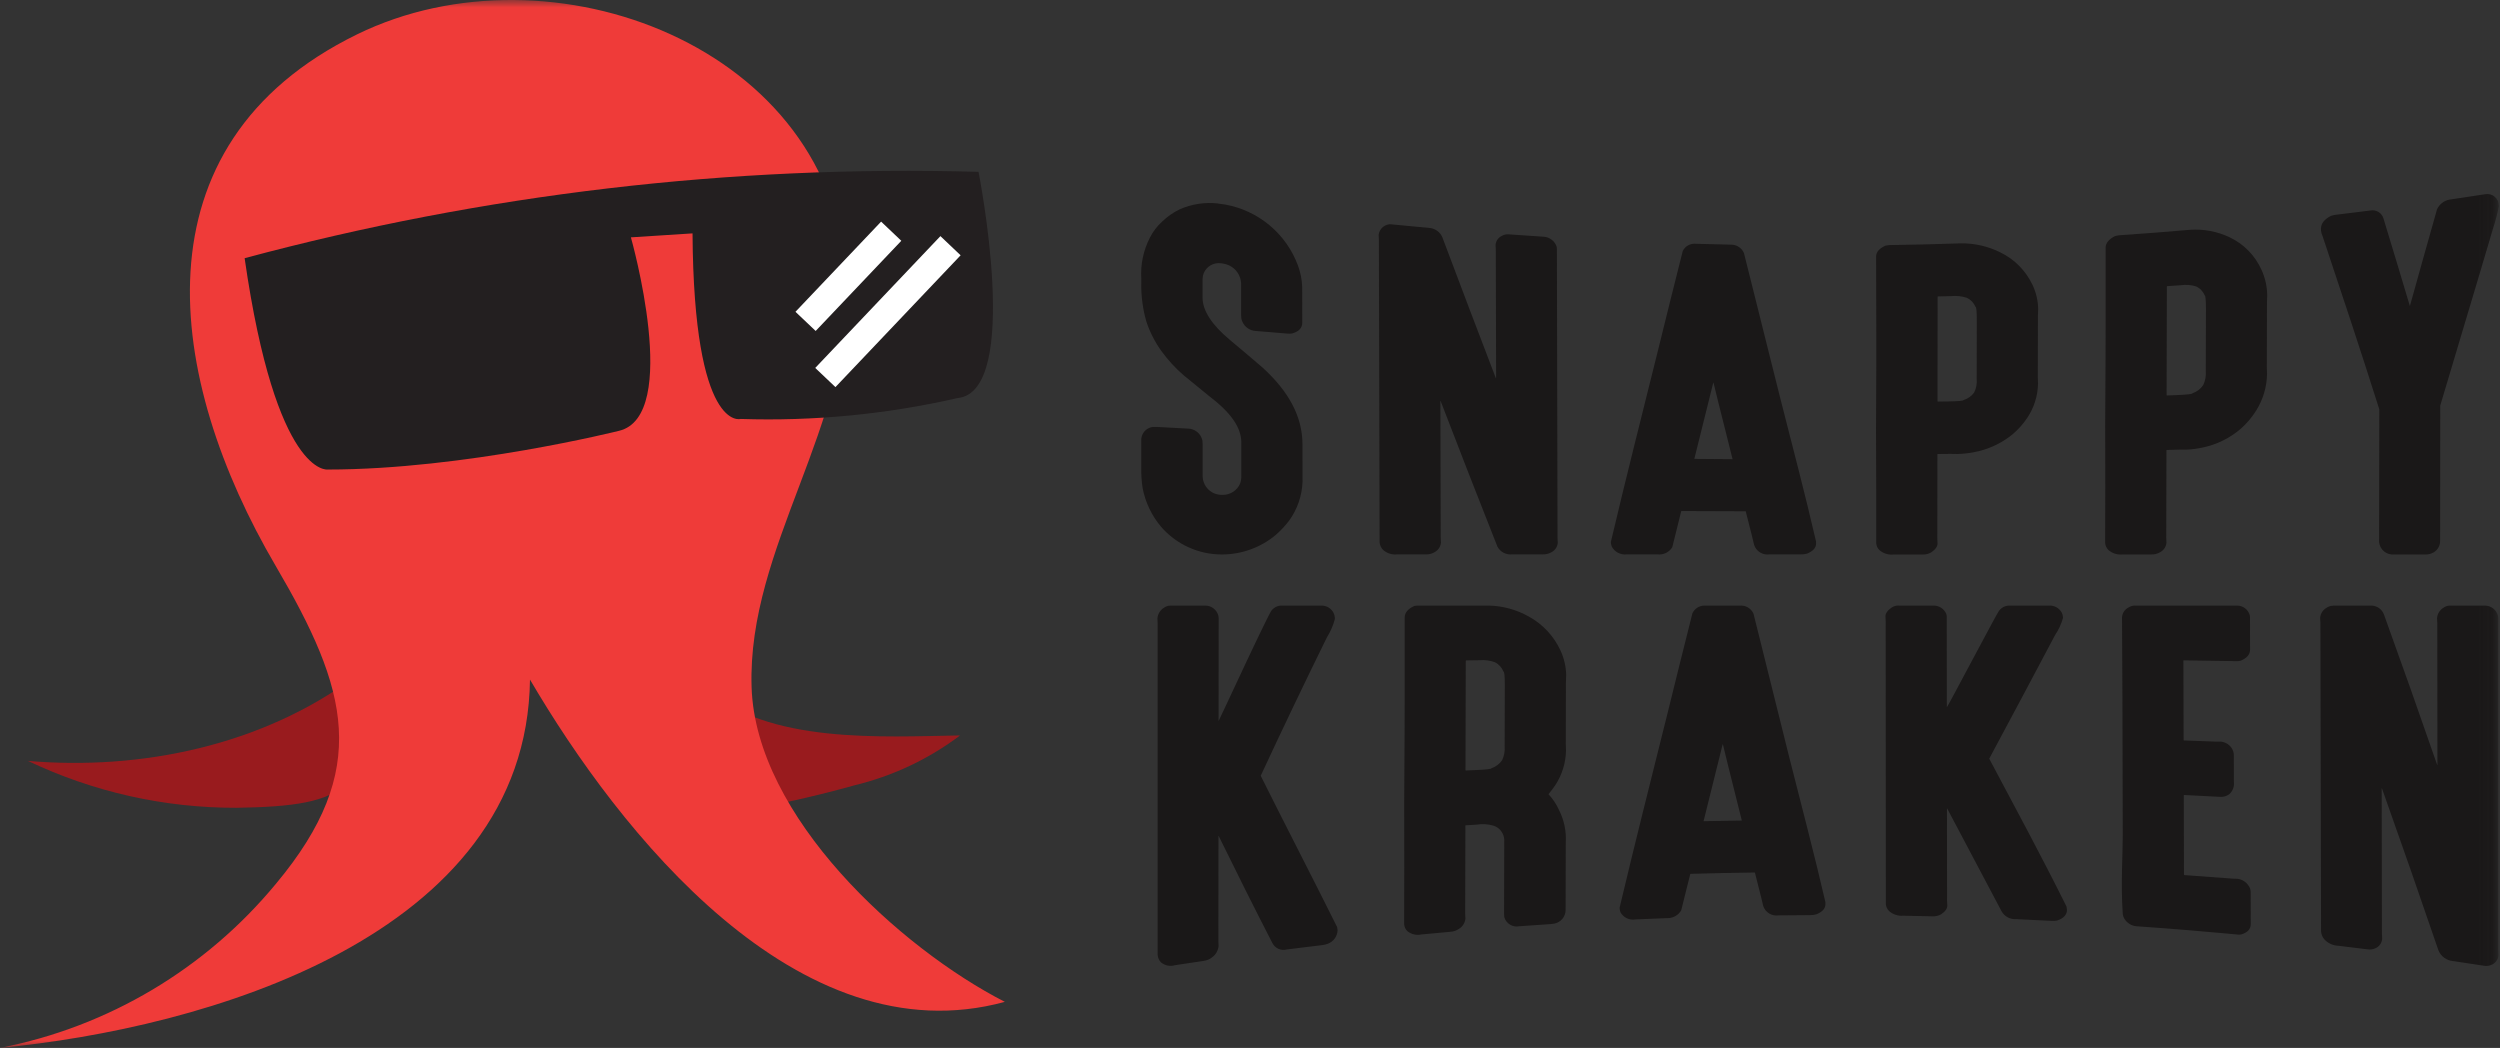 <svg width="167" height="70" viewBox="0 0 167 70" fill="none" xmlns="http://www.w3.org/2000/svg">
<rect x="0" y="0" width="167" height="70" fill="#333333" stroke="none"/>
<g id="Snappy-logo 1" clip-path="url(#clip0_1592_1320)">
<g id="&#208;&#161;&#208;&#179;&#209;&#128;&#209;&#131;&#208;&#191;&#208;&#191;&#208;&#184;&#209;&#128;&#208;&#190;&#208;&#178;&#208;&#176;&#209;&#130;&#209;&#140; 6">
<g id="Clip path group">
<mask id="mask0_1592_1320" style="mask-type:luminance" maskUnits="userSpaceOnUse" x="0" y="0" width="167" height="70">
<g id="clip-path">
<path id="&#208;&#159;&#209;&#128;&#209;&#143;&#208;&#188;&#208;&#190;&#209;&#131;&#208;&#179;&#208;&#190;&#208;&#187;&#209;&#140;&#208;&#189;&#208;&#184;&#208;&#186; 5" d="M166.923 0H0V70H166.923V0Z" fill="white"/>
</g>
</mask>
<g mask="url(#mask0_1592_1320)">
<g id="&#208;&#161;&#208;&#179;&#209;&#128;&#209;&#131;&#208;&#191;&#208;&#191;&#208;&#184;&#209;&#128;&#208;&#190;&#208;&#178;&#208;&#176;&#209;&#130;&#209;&#140; 5">
<path id="&#208;&#154;&#208;&#190;&#208;&#189;&#209;&#130;&#209;&#131;&#209;&#128; 17" d="M23.664 45.234C17.503 49.792 9.406 51.48 1.866 50.828C6.218 52.903 10.98 53.973 15.801 53.96C23.348 53.851 25.15 52.664 23.661 45.233" fill="#991B1E"/>
<path id="&#208;&#154;&#208;&#190;&#208;&#189;&#209;&#130;&#209;&#131;&#209;&#128; 18" d="M47.112 45.959C51.261 49.727 59.001 49.207 64.132 49.127C62.031 50.711 59.626 51.846 57.068 52.461C55.803 52.828 48.886 54.666 47.947 53.954C46.672 52.989 47.026 47.143 47.112 45.96" fill="#991B1E"/>
<path id="&#208;&#154;&#208;&#190;&#208;&#189;&#209;&#130;&#209;&#131;&#209;&#128; 19" d="M0 70C7.23 68.591 13.746 64.715 18.435 59.034C24.808 51.402 23.258 46.06 18.418 37.807C11.081 25.296 8.768 9.676 23.854 2.295C36.811 -4.041 55.842 3.167 56.519 18.669C56.943 28.382 49.912 36.519 50.206 45.895C50.477 54.566 60.14 63.348 67.123 66.924C53.298 70.7 41.344 55.543 35.403 45.395C35.185 62.622 13.551 68.703 0 70Z" fill="#EF3B39"/>
<path id="&#208;&#154;&#208;&#190;&#208;&#189;&#209;&#130;&#209;&#131;&#209;&#128; 20" d="M16.342 17.247C32.317 12.958 48.831 11.015 65.366 11.479C65.366 11.479 68.292 26.197 63.951 26.594C59.207 27.678 54.342 28.146 49.478 27.986C49.478 27.986 46.346 28.93 46.261 15.59L42.144 15.855C42.144 15.855 45.542 27.812 41.336 28.782C41.336 28.782 31.028 31.365 21.899 31.365C21.899 31.365 18.451 31.913 16.341 17.245" fill="#231F20"/>
</g>
</g>
</g>
</g>
<path id="&#208;&#159;&#209;&#128;&#209;&#143;&#208;&#188;&#208;&#190;&#209;&#131;&#208;&#179;&#208;&#190;&#208;&#187;&#209;&#140;&#208;&#189;&#208;&#184;&#208;&#186; 6" d="M62.82 15.773L54.458 24.578L55.807 25.859L64.169 17.054L62.82 15.773Z" fill="white"/>
<path id="&#208;&#159;&#209;&#128;&#209;&#143;&#208;&#188;&#208;&#190;&#209;&#131;&#208;&#179;&#208;&#190;&#208;&#187;&#209;&#140;&#208;&#189;&#208;&#184;&#208;&#186; 7" d="M58.858 14.804L53.137 20.828L54.486 22.109L60.207 16.085L58.858 14.804Z" fill="white"/>
<g id="&#208;&#161;&#208;&#179;&#209;&#128;&#209;&#131;&#208;&#191;&#208;&#191;&#208;&#184;&#209;&#128;&#208;&#190;&#208;&#178;&#208;&#176;&#209;&#130;&#209;&#140; 8">
<g id="Clip path group_2">
<mask id="mask1_1592_1320" style="mask-type:luminance" maskUnits="userSpaceOnUse" x="0" y="0" width="167" height="70">
<g id="clip-path_2">
<path id="&#208;&#159;&#209;&#128;&#209;&#143;&#208;&#188;&#208;&#190;&#209;&#131;&#208;&#179;&#208;&#190;&#208;&#187;&#209;&#140;&#208;&#189;&#208;&#184;&#208;&#186; 5_2" d="M166.923 0H0V70H166.923V0Z" fill="white"/>
</g>
</mask>
<g mask="url(#mask1_1592_1320)">
<g id="&#208;&#161;&#208;&#179;&#209;&#128;&#209;&#131;&#208;&#191;&#208;&#191;&#208;&#184;&#209;&#128;&#208;&#190;&#208;&#178;&#208;&#176;&#209;&#130;&#209;&#140; 7">
<path id="&#208;&#154;&#208;&#190;&#208;&#189;&#209;&#130;&#209;&#131;&#209;&#128; 21" d="M78.177 40.454H80.547C80.734 40.461 80.914 40.526 81.063 40.639C81.212 40.753 81.321 40.91 81.377 41.088C81.395 41.156 81.405 41.225 81.407 41.295C81.407 43.585 81.405 45.875 81.401 48.166C81.43 48.135 82.058 46.756 83.29 44.143C84.275 42.053 84.815 40.97 84.895 40.845C84.967 40.732 85.065 40.637 85.181 40.569C85.296 40.501 85.426 40.461 85.56 40.453H88.309C88.468 40.457 88.624 40.504 88.759 40.588C88.894 40.672 89.004 40.792 89.078 40.933C89.133 41.038 89.164 41.154 89.168 41.272V41.357C89.054 41.788 88.875 42.199 88.637 42.577C87.129 45.642 85.655 48.724 84.216 51.822C85.9 55.2 87.64 58.551 89.321 61.93C89.321 61.95 89.341 62.027 89.351 62.138C89.344 62.339 89.277 62.533 89.158 62.695C89.039 62.857 88.875 62.98 88.685 63.047C88.574 63.09 88.458 63.118 88.339 63.131C87.393 63.244 86.92 63.302 85.974 63.422C85.788 63.476 85.588 63.464 85.41 63.387C85.231 63.309 85.085 63.172 84.997 62.999C83.775 60.628 82.585 58.24 81.409 55.846H81.394C81.394 58.175 81.392 60.505 81.388 62.834C81.388 62.932 81.397 63.054 81.402 63.186C81.389 63.334 81.345 63.478 81.273 63.608C81.2 63.738 81.101 63.851 80.981 63.94C80.814 64.077 80.611 64.163 80.395 64.188C79.632 64.3 79.251 64.358 78.488 64.476C78.329 64.524 78.161 64.532 77.999 64.499C77.836 64.466 77.684 64.394 77.557 64.289C77.422 64.152 77.341 63.971 77.331 63.779V41.679C77.331 41.579 77.321 41.453 77.316 41.317C77.326 41.173 77.369 41.034 77.442 40.91C77.516 40.787 77.618 40.682 77.739 40.605C77.865 40.51 78.019 40.457 78.177 40.454Z" fill="#1A1818"/>
<path id="&#208;&#154;&#208;&#190;&#208;&#189;&#209;&#130;&#209;&#131;&#209;&#128; 22" d="M97.913 44.144C97.907 46.577 97.901 49.009 97.895 51.442C97.895 51.461 97.904 51.468 97.925 51.468L98.619 51.439C99.294 51.41 99.632 51.37 99.632 51.317C99.921 51.22 100.17 51.031 100.342 50.779C100.479 50.493 100.538 50.175 100.511 49.859C100.511 48.219 100.518 47.401 100.521 45.761C100.521 45.162 100.493 44.862 100.432 44.863C100.324 44.592 100.121 44.369 99.86 44.237C99.532 44.117 99.181 44.072 98.834 44.102L97.943 44.115C97.922 44.115 97.913 44.124 97.913 44.142M94.691 40.453H99.466C100.392 40.475 101.298 40.723 102.107 41.175C103.05 41.686 103.801 42.49 104.246 43.466C104.485 43.982 104.612 44.542 104.62 45.11C104.614 45.309 104.604 45.464 104.603 45.561C104.603 47.21 104.599 48.035 104.595 49.684C104.595 49.808 104.604 49.972 104.609 50.161C104.589 50.966 104.347 51.75 103.909 52.426C103.764 52.643 103.607 52.852 103.439 53.052C103.731 53.365 103.969 53.724 104.144 54.114C104.483 54.784 104.639 55.533 104.593 56.283C104.589 58.084 104.587 58.98 104.583 60.778C104.585 60.998 104.508 61.212 104.366 61.381C104.225 61.55 104.028 61.663 103.81 61.701C103.709 61.716 103.629 61.726 103.569 61.73C102.734 61.784 102.316 61.813 101.482 61.874C101.27 61.917 101.049 61.878 100.864 61.764C100.679 61.651 100.544 61.471 100.486 61.262C100.478 61.191 100.473 61.119 100.472 61.048C100.477 59.07 100.479 58.081 100.484 56.104C100.477 55.887 100.401 55.679 100.269 55.507C100.136 55.336 99.953 55.21 99.746 55.149C99.378 55.044 98.991 55.024 98.614 55.089L97.918 55.129C97.898 55.129 97.889 55.14 97.889 55.158C97.882 57.513 97.88 58.691 97.874 61.045C97.874 61.135 97.884 61.249 97.889 61.37C97.874 61.507 97.829 61.639 97.755 61.756C97.681 61.873 97.582 61.971 97.464 62.044C97.29 62.164 97.086 62.234 96.874 62.245C96.107 62.313 95.723 62.348 94.957 62.421C94.795 62.457 94.627 62.457 94.465 62.42C94.303 62.383 94.152 62.311 94.021 62.209C93.889 62.085 93.808 61.915 93.796 61.734C93.796 60.211 93.801 59.449 93.805 57.925C93.809 55.984 93.798 54.544 93.8 53.634C93.8 52.467 93.822 50.938 93.826 49.079C93.826 48.151 93.826 47.688 93.832 46.76C93.832 45.38 93.832 43.54 93.832 41.254C93.832 40.932 94.045 40.673 94.468 40.481C94.543 40.465 94.619 40.456 94.695 40.453" fill="#1A1818"/>
<path id="&#208;&#154;&#208;&#190;&#208;&#189;&#209;&#130;&#209;&#131;&#209;&#128; 23" d="M115.074 49.719C115.074 49.745 114.649 51.45 113.798 54.855C114.82 54.835 115.332 54.825 116.354 54.812C115.51 51.446 115.088 49.748 115.089 49.719H115.074ZM113.845 40.454H116.336C116.508 40.46 116.675 40.514 116.816 40.611C116.958 40.708 117.069 40.844 117.136 41.002C117.934 44.212 118.733 47.422 119.534 50.632C120.343 53.841 121.194 57.041 121.938 60.265V60.405C121.938 60.689 121.736 60.914 121.332 61.077C121.189 61.118 121.041 61.136 120.893 61.131C120.057 61.131 119.64 61.138 118.802 61.147C118.587 61.179 118.367 61.134 118.181 61.021C117.995 60.908 117.855 60.733 117.785 60.526C117.785 60.492 117.598 59.744 117.226 58.283C115.503 58.308 114.638 58.326 112.912 58.373C112.537 59.887 112.335 60.701 112.304 60.814C112.205 60.981 112.062 61.117 111.891 61.208C111.72 61.299 111.527 61.341 111.334 61.331C110.498 61.363 110.081 61.38 109.245 61.418C109.05 61.452 108.848 61.424 108.669 61.338C108.49 61.252 108.343 61.113 108.247 60.939C108.213 60.842 108.193 60.742 108.188 60.64C109.223 56.268 110.33 51.911 111.415 47.551C111.951 45.352 112.505 43.156 113.055 40.961C113.127 40.812 113.239 40.686 113.377 40.596C113.516 40.507 113.677 40.457 113.842 40.453" fill="#1A1818"/>
<path id="&#208;&#154;&#208;&#190;&#208;&#189;&#209;&#130;&#209;&#131;&#209;&#128; 24" d="M126.81 40.454H129.18C129.359 40.455 129.533 40.508 129.681 40.607C129.829 40.706 129.944 40.848 130.012 41.013C130.03 41.071 130.041 41.133 130.042 41.194C130.042 43.616 130.046 44.826 130.049 47.247C130.079 47.222 130.707 46.056 131.933 43.749C132.914 41.906 133.449 40.919 133.53 40.806C133.607 40.701 133.707 40.615 133.821 40.554C133.936 40.493 134.063 40.458 134.193 40.453H136.942C137.098 40.454 137.251 40.497 137.386 40.575C137.521 40.654 137.634 40.766 137.712 40.901C137.767 40.997 137.799 41.104 137.804 41.215V41.293C137.691 41.696 137.513 42.078 137.278 42.425C135.82 45.181 134.355 47.932 132.88 50.679C134.621 53.957 136.389 57.225 138.039 60.551C138.039 60.568 138.061 60.644 138.07 60.75C138.099 61.078 137.85 61.358 137.406 61.492C137.291 61.514 137.175 61.521 137.058 61.514C136.109 61.464 135.634 61.441 134.682 61.399C134.484 61.414 134.286 61.371 134.111 61.275C133.937 61.18 133.793 61.036 133.698 60.861C132.491 58.578 131.282 56.295 130.073 54.011H130.057L130.064 60.169C130.064 60.256 130.075 60.365 130.08 60.483C130.088 60.69 129.939 60.899 129.656 61.082C129.476 61.18 129.271 61.224 129.066 61.21C128.296 61.191 127.912 61.183 127.142 61.17C126.974 61.184 126.804 61.165 126.643 61.114C126.482 61.062 126.332 60.98 126.203 60.87C126.072 60.747 125.991 60.58 125.975 60.4C125.972 54.1 125.968 47.799 125.964 41.498C125.964 41.412 125.953 41.304 125.949 41.185C125.94 40.978 126.09 40.767 126.371 40.577C126.502 40.494 126.654 40.449 126.809 40.447" fill="#1A1818"/>
<path id="&#208;&#154;&#208;&#190;&#208;&#189;&#209;&#130;&#209;&#131;&#209;&#128; 25" d="M142.612 40.454H149.452C149.633 40.456 149.808 40.515 149.955 40.621C150.101 40.727 150.211 40.876 150.269 41.048C150.291 41.105 150.301 41.166 150.3 41.227C150.3 42.093 150.3 42.526 150.304 43.393C150.304 43.724 150.088 43.974 149.657 44.142C149.587 44.157 149.517 44.165 149.445 44.166C148.021 44.142 147.307 44.131 145.882 44.112C145.861 44.112 145.851 44.12 145.851 44.138C145.857 46.256 145.859 47.315 145.865 49.433C145.865 49.451 145.875 49.46 145.895 49.461C146.729 49.49 147.148 49.505 147.979 49.539C148.08 49.539 148.205 49.539 148.342 49.539C148.482 49.551 148.617 49.593 148.74 49.661C148.863 49.73 148.969 49.824 149.052 49.937C149.169 50.098 149.228 50.294 149.219 50.493C149.219 51.191 149.219 51.54 149.223 52.236C149.243 52.389 149.224 52.543 149.17 52.686C149.115 52.829 149.026 52.957 148.91 53.057C148.748 53.175 148.552 53.237 148.352 53.232C147.373 53.18 146.884 53.154 145.906 53.107C145.886 53.115 145.876 53.124 145.876 53.132C145.881 55.251 145.883 56.309 145.889 58.427C145.889 58.446 145.899 58.455 145.919 58.456C147.2 58.545 147.84 58.593 149.121 58.691C149.222 58.699 149.346 58.7 149.483 58.706C149.626 58.726 149.763 58.776 149.885 58.852C150.008 58.928 150.113 59.03 150.193 59.149C150.286 59.267 150.34 59.412 150.345 59.562C150.345 60.428 150.345 60.861 150.35 61.728C150.35 62.068 150.135 62.3 149.703 62.423C149.633 62.433 149.562 62.435 149.492 62.43L148.721 62.358C147.302 62.225 145.294 62.055 142.708 61.873C142.549 61.858 142.395 61.807 142.258 61.724C142.122 61.64 142.006 61.526 141.921 61.39C141.852 61.283 141.81 61.161 141.8 61.034C141.658 58.992 141.806 57.081 141.8 55.789C141.793 52.71 141.785 49.63 141.778 46.551C141.778 45.252 141.761 43.468 141.751 41.213C141.764 41.082 141.809 40.956 141.883 40.847C141.956 40.738 142.055 40.648 142.172 40.587C142.302 40.501 142.454 40.454 142.609 40.453" fill="#1A1818"/>
<path id="&#208;&#154;&#208;&#190;&#208;&#189;&#209;&#130;&#209;&#131;&#209;&#128; 26" d="M155.847 40.454H158.431C158.61 40.462 158.783 40.522 158.928 40.627C159.073 40.733 159.184 40.878 159.247 41.046C160.455 44.386 161.641 47.737 162.804 51.098H162.82L162.811 41.647C162.811 41.549 162.8 41.426 162.795 41.293C162.806 41.153 162.849 41.016 162.922 40.896C162.996 40.775 163.097 40.674 163.217 40.601C163.344 40.507 163.497 40.455 163.655 40.453H166.026C166.215 40.461 166.396 40.528 166.545 40.645C166.694 40.761 166.803 40.922 166.856 41.103C166.875 41.172 166.885 41.244 166.887 41.315V63.418C166.887 63.519 166.897 63.645 166.902 63.784C166.896 63.919 166.854 64.05 166.78 64.164C166.706 64.277 166.603 64.369 166.481 64.429C166.301 64.522 166.094 64.55 165.896 64.507C165.085 64.382 164.68 64.32 163.869 64.2C163.657 64.183 163.454 64.109 163.282 63.984C163.11 63.86 162.975 63.691 162.892 63.496C161.655 59.876 160.396 56.265 159.114 52.662H159.097C159.102 55.892 159.107 59.123 159.112 62.355C159.112 62.451 159.123 62.572 159.128 62.703C159.121 62.836 159.078 62.964 159.004 63.075C158.93 63.185 158.827 63.273 158.707 63.33C158.526 63.421 158.32 63.45 158.12 63.413C157.355 63.316 156.973 63.269 156.208 63.178C156.032 63.173 155.859 63.133 155.698 63.06C155.538 62.988 155.393 62.885 155.273 62.757C155.142 62.608 155.062 62.42 155.046 62.223L155.003 41.605C155.003 41.511 154.992 41.394 154.986 41.267C154.997 41.13 155.041 40.999 155.115 40.883C155.188 40.767 155.289 40.672 155.408 40.604C155.536 40.513 155.688 40.464 155.845 40.462" fill="#1A1818"/>
<path id="&#208;&#154;&#208;&#190;&#208;&#189;&#209;&#130;&#209;&#131;&#209;&#128; 27" d="M81.374 13.599L81.844 13.664C82.936 13.861 83.957 14.339 84.808 15.05C85.659 15.761 86.31 16.681 86.698 17.72C86.871 18.185 86.969 18.674 86.987 19.169C86.987 20.123 86.987 20.6 86.991 21.553C86.991 21.913 86.761 22.155 86.299 22.279C86.199 22.29 86.098 22.292 85.998 22.283C85.166 22.216 84.75 22.182 83.918 22.112C83.683 22.107 83.458 22.022 83.277 21.872C83.096 21.722 82.972 21.516 82.923 21.286C82.913 21.189 82.907 21.111 82.907 21.052V18.917C82.893 18.663 82.809 18.417 82.666 18.206C82.522 17.996 82.324 17.828 82.092 17.722C81.958 17.662 81.817 17.621 81.671 17.6L81.551 17.586C81.315 17.556 81.075 17.604 80.868 17.724C80.662 17.843 80.5 18.027 80.408 18.247C80.362 18.373 80.335 18.505 80.33 18.639C80.33 19.134 80.33 19.382 80.33 19.877C80.33 20.753 80.956 21.704 82.154 22.703C83.047 23.447 83.782 24.077 84.357 24.569C86.118 26.18 87.002 27.857 87.005 29.673C87.005 30.678 87.005 31.18 87.01 32.185C86.974 33.122 86.66 34.027 86.11 34.785C85.844 35.13 85.547 35.447 85.221 35.734C84.213 36.576 82.942 37.037 81.629 37.039C80.855 37.041 80.09 36.876 79.386 36.555C78.682 36.234 78.056 35.764 77.551 35.178C76.932 34.44 76.511 33.557 76.328 32.611C76.258 32.16 76.228 31.704 76.237 31.247V29.474C76.217 29.246 76.286 29.02 76.429 28.841C76.572 28.663 76.779 28.547 77.005 28.517C77.105 28.513 77.187 28.512 77.246 28.517C78.077 28.562 78.493 28.585 79.326 28.629C79.559 28.626 79.786 28.705 79.968 28.851C80.149 28.998 80.274 29.203 80.321 29.431C80.331 29.53 80.336 29.61 80.336 29.666C80.336 30.533 80.336 30.967 80.336 31.833C80.345 32.083 80.427 32.324 80.572 32.527C80.717 32.73 80.919 32.885 81.152 32.974C81.283 33.021 81.42 33.049 81.559 33.057H81.68C81.927 33.059 82.168 32.988 82.375 32.853C82.581 32.719 82.743 32.526 82.841 32.3C82.887 32.174 82.914 32.042 82.919 31.909V29.542C82.919 28.555 82.203 27.543 80.775 26.462C80.087 25.906 79.743 25.626 79.053 25.057C78.502 24.577 78.007 24.036 77.578 23.446C77.152 22.85 76.817 22.195 76.583 21.501C76.336 20.649 76.219 19.765 76.238 18.879V18.607C76.181 17.665 76.378 16.726 76.808 15.886C77.013 15.475 77.293 15.107 77.634 14.799C77.979 14.465 78.376 14.189 78.808 13.981C79.615 13.626 80.502 13.493 81.378 13.594" fill="#1A1818"/>
<path id="&#208;&#154;&#208;&#190;&#208;&#189;&#209;&#130;&#209;&#131;&#209;&#128; 28" d="M92.952 14.987C93.985 15.089 94.501 15.139 95.536 15.232C95.715 15.255 95.885 15.325 96.028 15.435C96.172 15.545 96.284 15.691 96.352 15.858C97.532 18.998 98.723 22.134 99.925 25.267H99.94C99.933 22.403 99.926 19.539 99.919 16.676C99.919 16.588 99.908 16.475 99.903 16.354C99.914 16.225 99.959 16.102 100.033 15.997C100.107 15.892 100.208 15.808 100.325 15.755C100.457 15.678 100.61 15.642 100.763 15.653C101.712 15.721 102.187 15.754 103.137 15.814C103.32 15.829 103.495 15.895 103.642 16.005C103.79 16.114 103.903 16.263 103.97 16.434C103.988 16.495 103.999 16.558 104.001 16.621C104.015 23.064 104.029 29.506 104.043 35.948C104.043 36.036 104.054 36.147 104.059 36.266C104.047 36.397 104.001 36.522 103.928 36.63C103.854 36.739 103.754 36.828 103.638 36.888C103.46 36.991 103.256 37.041 103.05 37.032H101.014C100.819 37.054 100.621 37.018 100.446 36.927C100.271 36.836 100.126 36.696 100.031 36.523C98.749 33.284 97.482 30.038 96.232 26.785H96.217C96.225 29.829 96.232 32.874 96.24 35.918C96.24 36.009 96.251 36.123 96.256 36.245C96.244 36.378 96.199 36.505 96.126 36.617C96.052 36.728 95.952 36.82 95.835 36.883C95.658 36.99 95.453 37.042 95.246 37.033H93.324C93.155 37.052 92.984 37.034 92.822 36.981C92.66 36.929 92.511 36.843 92.385 36.729C92.253 36.594 92.172 36.418 92.157 36.231C92.141 29.493 92.125 22.755 92.109 16.018C92.109 15.925 92.098 15.809 92.093 15.684C92.119 15.479 92.223 15.292 92.383 15.161C92.544 15.03 92.748 14.965 92.954 14.979" fill="#1A1818"/>
<path id="&#208;&#154;&#208;&#190;&#208;&#189;&#209;&#130;&#209;&#131;&#209;&#128; 29" d="M114.446 25.565C114.446 25.59 114.024 27.283 113.181 30.653C114.204 30.663 114.714 30.667 115.736 30.673C114.886 27.297 114.461 25.584 114.461 25.561H114.446M113.194 16.282C114.194 16.311 114.693 16.324 115.693 16.344C115.865 16.353 116.032 16.41 116.174 16.509C116.316 16.607 116.427 16.744 116.496 16.902C117.299 20.117 118.103 23.331 118.908 26.546C119.719 29.751 120.57 32.95 121.313 36.175V36.311C121.313 36.595 121.112 36.819 120.709 36.982C120.566 37.022 120.419 37.04 120.271 37.034H118.187C117.971 37.062 117.752 37.014 117.567 36.899C117.383 36.783 117.244 36.608 117.175 36.401C117.175 36.367 116.988 35.617 116.614 34.153C114.892 34.149 114.031 34.146 112.308 34.138C111.938 35.634 111.738 36.439 111.708 36.553C111.609 36.716 111.465 36.848 111.294 36.933C111.123 37.018 110.932 37.053 110.742 37.034H108.661C108.461 37.056 108.26 37.018 108.082 36.925C107.904 36.832 107.758 36.687 107.664 36.51C107.63 36.413 107.609 36.311 107.603 36.209C108.62 31.891 109.716 27.59 110.784 23.284C111.314 21.108 111.863 18.936 112.409 16.764C112.482 16.617 112.594 16.494 112.733 16.409C112.872 16.323 113.033 16.279 113.196 16.281" fill="#1A1818"/>
<path id="&#208;&#154;&#208;&#190;&#208;&#189;&#209;&#130;&#209;&#131;&#209;&#128; 30" d="M129.433 19.826C129.433 22.15 129.431 24.475 129.425 26.799C129.425 26.817 129.436 26.825 129.456 26.825L130.151 26.816C130.826 26.805 131.164 26.774 131.164 26.722C131.451 26.637 131.701 26.459 131.876 26.215C132.013 25.941 132.07 25.633 132.043 25.328L132.05 21.359C132.05 20.778 132.02 20.488 131.959 20.49C131.848 20.228 131.644 20.016 131.386 19.895C131.054 19.785 130.704 19.746 130.356 19.78L129.464 19.801C129.443 19.801 129.433 19.81 129.433 19.828M126.197 16.372C128.111 16.342 129.068 16.318 130.982 16.256C131.9 16.244 132.809 16.452 133.63 16.863C134.572 17.322 135.329 18.089 135.775 19.037C136.014 19.541 136.142 20.091 136.15 20.648C136.145 20.845 136.135 20.999 136.134 21.095C136.134 22.728 136.129 23.543 136.126 25.177C136.126 25.299 136.135 25.461 136.14 25.646C136.121 26.452 135.873 27.236 135.425 27.906C135.143 28.331 134.8 28.712 134.408 29.038C133.662 29.637 132.778 30.041 131.837 30.212C131.488 30.278 131.134 30.316 130.779 30.327C130.592 30.327 130.421 30.318 130.28 30.319L129.449 30.327C129.428 30.327 129.419 30.336 129.419 30.353C129.419 32.604 129.415 33.729 129.413 35.978C129.413 36.064 129.423 36.173 129.427 36.291C129.436 36.498 129.285 36.711 129.003 36.9C128.824 37.002 128.62 37.052 128.414 37.042H126.497C126.329 37.061 126.159 37.045 125.998 36.996C125.836 36.947 125.687 36.867 125.557 36.758C125.427 36.637 125.347 36.471 125.331 36.294C125.331 34.868 125.331 34.156 125.331 32.731C125.331 30.915 125.319 29.568 125.318 28.717C125.318 27.627 125.335 26.195 125.336 24.456C125.336 23.589 125.336 23.155 125.336 22.288C125.336 20.997 125.327 19.274 125.324 17.137C125.324 16.837 125.536 16.593 125.96 16.405C126.035 16.389 126.111 16.379 126.187 16.375" fill="#1A1818"/>
<path id="&#208;&#154;&#208;&#190;&#208;&#189;&#209;&#130;&#209;&#131;&#209;&#128; 31" d="M144.747 19.142C144.741 21.559 144.735 23.976 144.729 26.392C144.729 26.41 144.739 26.418 144.76 26.417L145.454 26.39C146.128 26.363 146.466 26.32 146.466 26.266C146.757 26.166 147.007 25.974 147.177 25.718C147.314 25.427 147.373 25.105 147.346 24.785C147.35 23.124 147.353 22.293 147.357 20.636C147.357 20.027 147.327 19.725 147.269 19.73C147.162 19.465 146.957 19.25 146.697 19.132C146.364 19.03 146.013 19.003 145.669 19.054L144.779 19.114C144.758 19.114 144.748 19.123 144.748 19.143M141.523 15.719C143.434 15.587 144.389 15.513 146.298 15.35C147.207 15.288 148.117 15.46 148.94 15.851C149.892 16.302 150.65 17.08 151.077 18.043C151.317 18.573 151.444 19.147 151.45 19.728C151.445 19.938 151.435 20.099 151.434 20.198C151.434 21.921 151.428 22.782 151.424 24.509C151.424 24.639 151.433 24.809 151.438 25.007C151.419 25.857 151.172 26.686 150.723 27.408C150.444 27.86 150.101 28.268 149.705 28.622C148.971 29.259 148.087 29.698 147.136 29.896C146.788 29.971 146.434 30.018 146.078 30.035C145.891 30.035 145.72 30.031 145.58 30.035L144.75 30.057C144.729 30.057 144.719 30.066 144.719 30.084C144.714 32.423 144.71 33.593 144.705 35.932C144.705 36.022 144.714 36.134 144.719 36.256C144.706 36.388 144.661 36.515 144.587 36.626C144.513 36.736 144.412 36.827 144.295 36.889C144.117 36.995 143.912 37.047 143.705 37.037H141.788C141.62 37.055 141.45 37.039 141.288 36.989C141.126 36.938 140.977 36.855 140.849 36.745C140.718 36.618 140.638 36.448 140.623 36.267C140.623 34.8 140.628 34.066 140.632 32.599C140.636 30.729 140.625 29.343 140.625 28.466C140.625 27.343 140.647 25.87 140.65 24.082C140.65 23.189 140.65 22.742 140.656 21.849C140.656 20.518 140.656 18.748 140.656 16.548C140.656 16.239 140.868 15.978 141.292 15.765C141.367 15.746 141.443 15.732 141.519 15.723" fill="#1A1818"/>
<path id="&#208;&#154;&#208;&#190;&#208;&#189;&#209;&#130;&#209;&#131;&#209;&#128; 32" d="M155.991 14.352C156.937 14.239 157.411 14.18 158.356 14.06C158.538 14.027 158.725 14.062 158.883 14.159C159.041 14.255 159.158 14.406 159.212 14.583C159.805 16.535 160.4 18.488 160.98 20.445C161.572 18.289 162.191 16.14 162.792 13.986C162.867 13.819 162.982 13.673 163.126 13.559C163.27 13.446 163.439 13.369 163.619 13.335C164.587 13.193 165.07 13.12 166.036 12.97C166.146 12.953 166.257 12.96 166.363 12.99C166.47 13.02 166.568 13.072 166.652 13.144C166.736 13.215 166.804 13.304 166.85 13.404C166.897 13.504 166.921 13.613 166.922 13.724V13.802C166.819 14.301 166.688 14.795 166.53 15.279C165.371 19.222 164.174 23.154 163.008 27.093C163.008 30.12 163.005 33.145 163 36.169C162.995 36.344 162.938 36.514 162.835 36.656C162.733 36.798 162.59 36.906 162.425 36.966C162.291 37.019 162.147 37.044 162.002 37.039H159.918C159.678 37.06 159.439 36.986 159.253 36.832C159.067 36.679 158.948 36.458 158.923 36.218C158.928 33.259 158.933 30.301 158.937 27.342C157.713 23.471 156.432 19.619 155.146 15.767C155.087 15.647 155.051 15.517 155.041 15.383C155.041 15.344 155.041 15.325 155.041 15.285C155.041 14.927 155.268 14.639 155.721 14.415C155.809 14.387 155.9 14.367 155.991 14.355" fill="#1A1818"/>
</g>
</g>
</g>
</g>
</g>
<defs>
<clipPath id="clip0_1592_1320">
<rect width="166.923" height="70" fill="white"/>
</clipPath>
</defs>
</svg>
